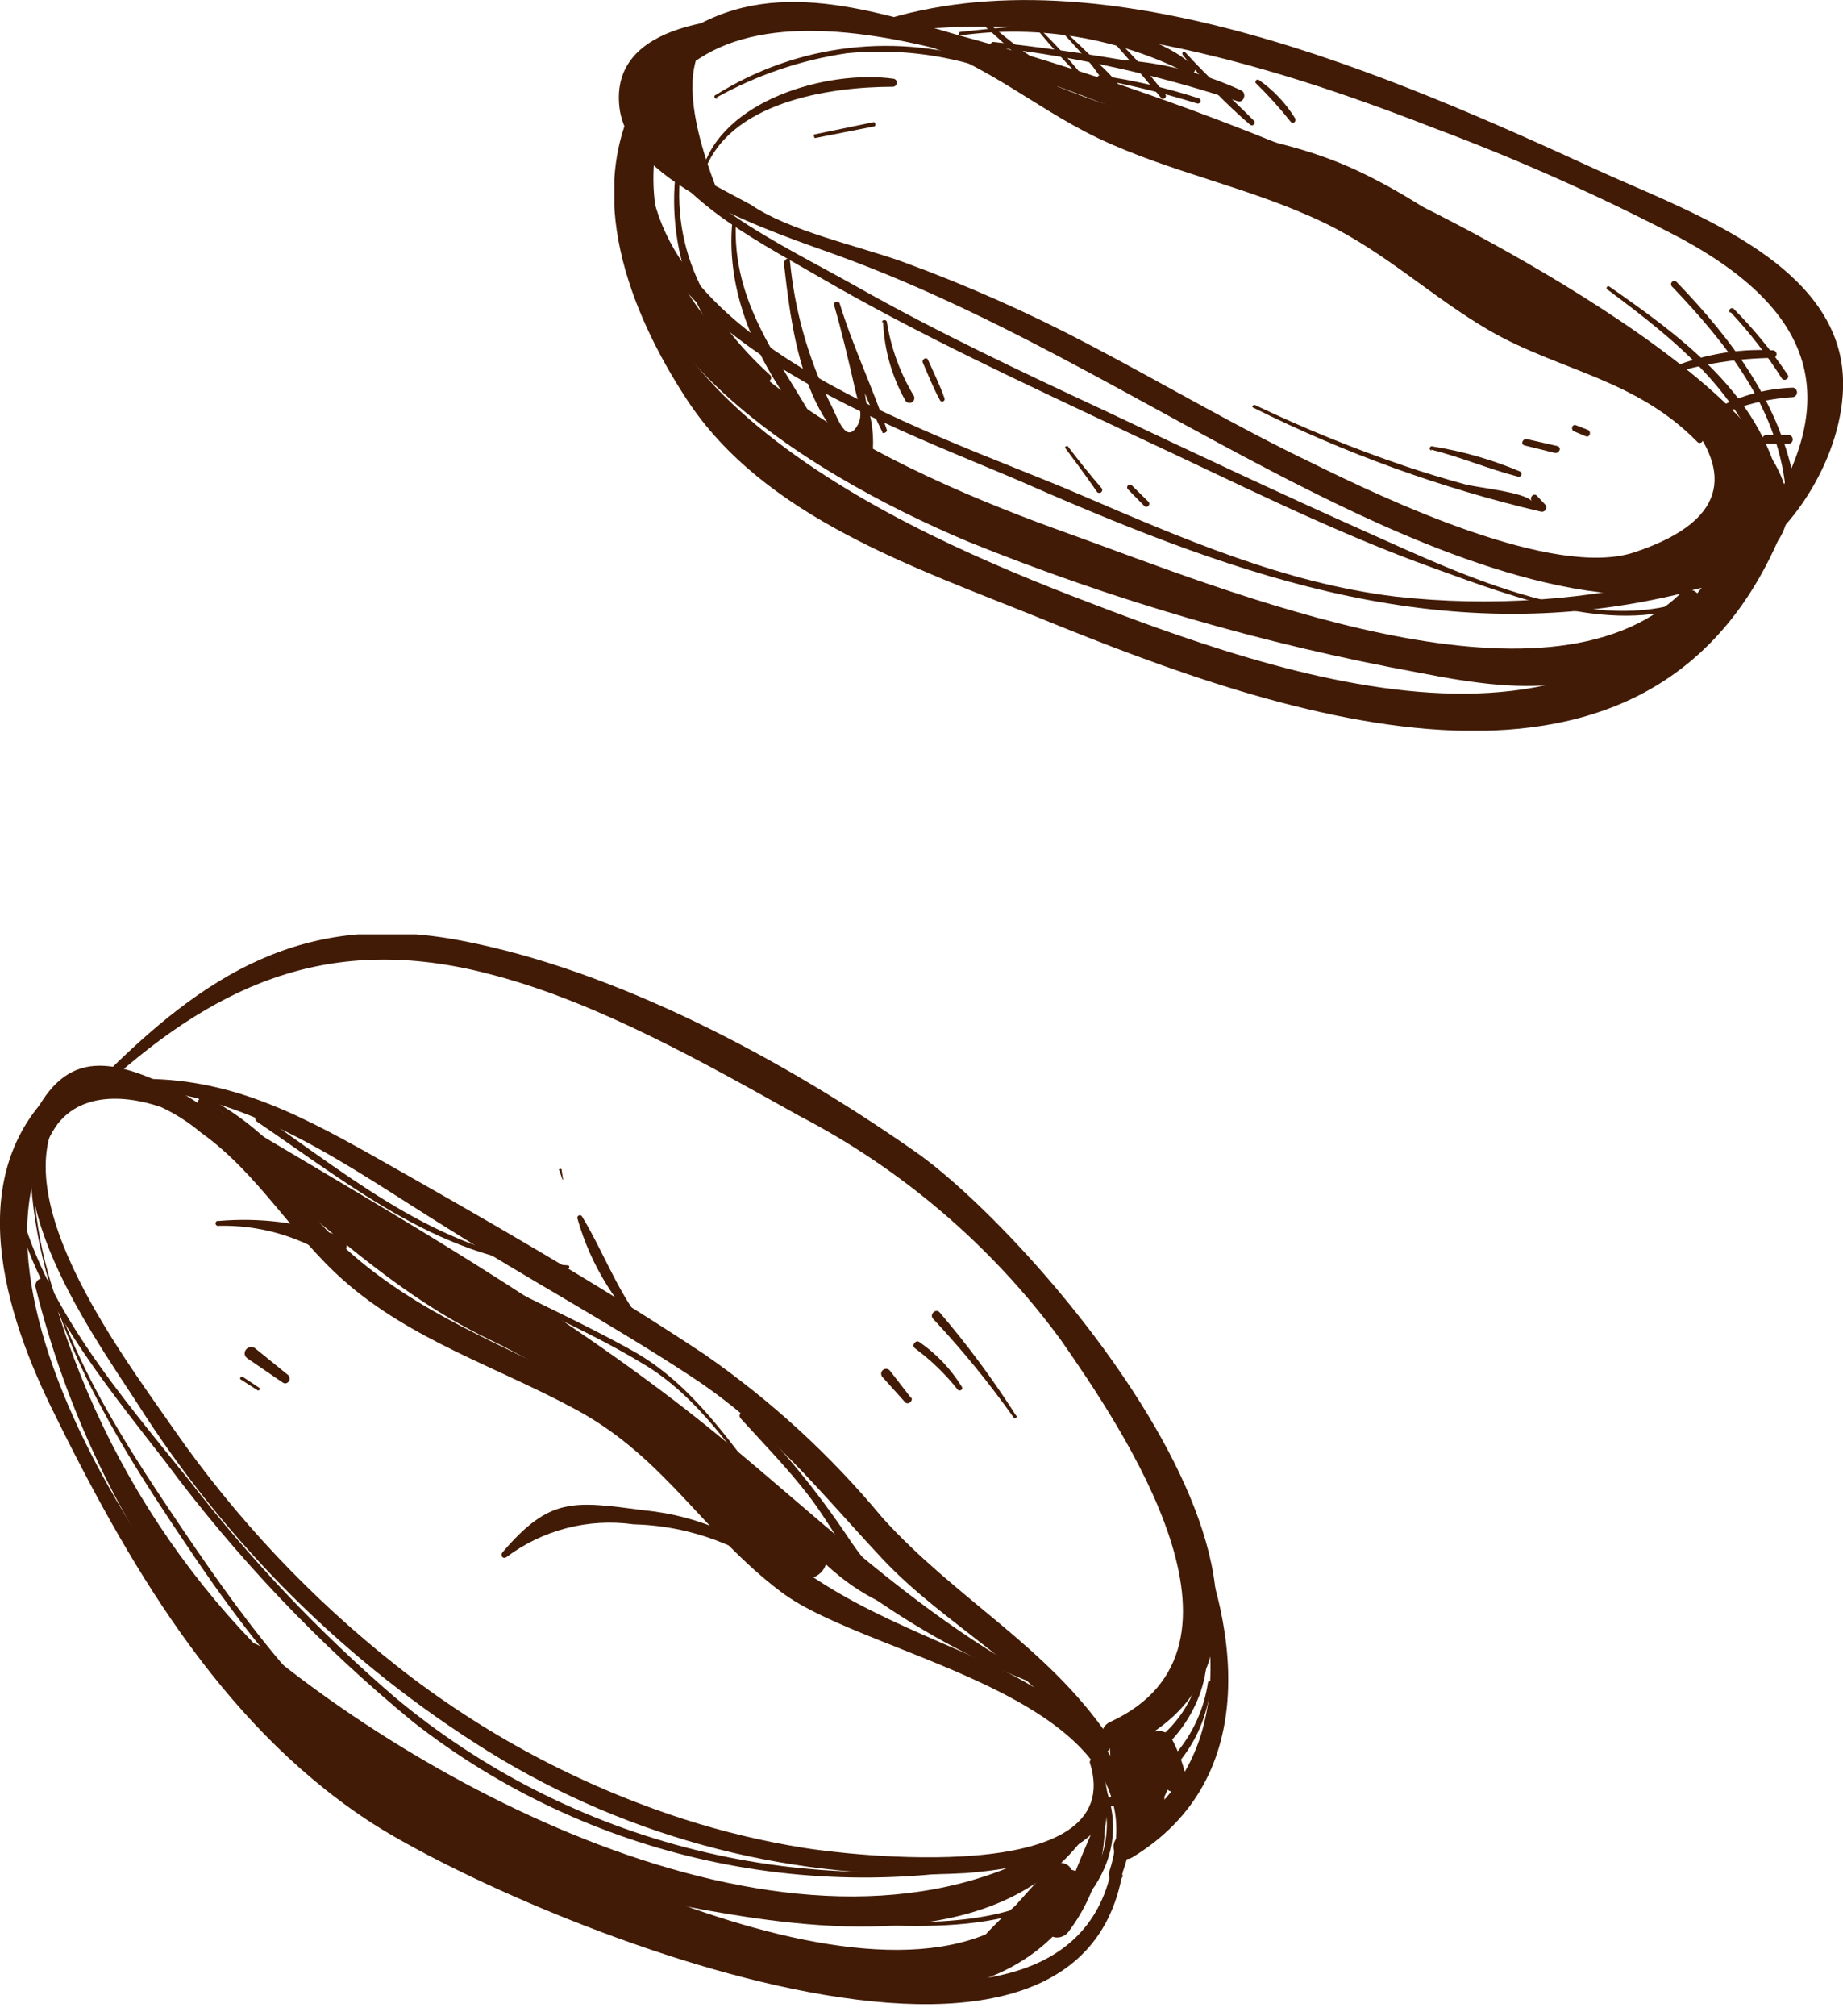 <?xml version="1.0" encoding="UTF-8"?> <svg xmlns="http://www.w3.org/2000/svg" width="150" height="164" viewBox="0 0 150 164" fill="none"> <g clip-path="url(#clip0_106_439)"> <path d="M91.311 152.441C94.67 143.607 86.831 138.049 79.552 134.897C71.091 131.226 65.035 128.883 58.98 121.894C55.218 117.555 50.563 114.082 45.334 111.711C38.221 108.206 31.564 105.49 26.068 99.496C22.231 95.349 19.287 91.201 13.998 88.484C7.777 85.394 4.5 85.975 1.908 92.632C1.472 93.752 3.318 94.27 3.753 93.13C5.433 88.65 9.975 88.982 13.086 90.04C14.259 90.582 15.354 91.279 16.342 92.114C20.987 95.411 23.745 100.409 27.934 104.121C33.471 109.036 40.564 111.214 46.951 114.698C54.106 118.576 57.32 124.776 63.542 129.463C70.78 135 94.898 138.049 90.274 152.275C90.046 153.001 91.124 153.271 91.393 152.586L91.311 152.441Z" fill="#411B05"></path> <path d="M90.771 149.724C89.237 175.896 34.488 150.18 25.715 142.466C14.6 132.677 -7.113 102.524 6.615 89.044C7.466 88.214 6.221 87.074 5.35 87.779C-3.09 94.664 -0 105.863 4.085 114.303C10.307 127.016 17.793 139.998 29.801 147.982C41.165 155.552 90.73 176.684 91.622 149.724C91.6 149.627 91.546 149.541 91.469 149.479C91.392 149.417 91.296 149.383 91.196 149.383C91.097 149.383 91.001 149.417 90.924 149.479C90.847 149.541 90.793 149.627 90.771 149.724Z" fill="#411B05"></path> <path d="M88.697 143.359C91.994 153.728 68.581 150.825 65.428 150.306C62.111 149.775 58.839 148.992 55.64 147.963C47.187 145.23 39.288 141.017 32.309 135.52C25.337 130.028 19.216 123.536 14.143 116.254C9.829 110.032 -0.478 96.511 5.578 89.564C6.138 88.921 5.205 87.987 4.645 88.63C-1.577 95.764 7.071 107.855 11.156 114.118C18.436 125.598 28.211 135.288 39.755 142.467C51.376 149.664 64.928 153.117 78.577 152.359C83.782 151.965 93.093 150.285 89.215 143.172C89.176 143.119 89.12 143.081 89.056 143.064C88.993 143.047 88.925 143.052 88.865 143.079C88.805 143.105 88.755 143.152 88.725 143.21C88.694 143.269 88.684 143.335 88.697 143.4V143.359Z" fill="#411B05"></path> <path d="M8.544 88.297C18.145 79.587 27.498 75.854 40.336 79.359C48.776 81.619 57.362 86.472 65.014 90.744C73.415 95.102 80.702 101.331 86.312 108.952C91.393 116.252 103.504 134.025 90.356 140.06C88.904 140.744 90.17 142.88 91.621 142.134C112.131 132.656 84.549 100.657 74.45 93.647C63.873 86.244 50.248 78.923 37.474 76.497C24.699 74.071 16.652 79.255 8.129 87.82C8.074 87.875 8.043 87.95 8.043 88.028C8.043 88.105 8.074 88.18 8.129 88.235C8.184 88.29 8.258 88.321 8.336 88.321C8.414 88.321 8.489 88.29 8.544 88.235V88.297Z" fill="#411B05"></path> <path d="M10.431 88.506C20.427 88.921 28.266 94.852 36.437 99.912C43.011 104.06 49.813 107.73 56.283 111.982C62.753 116.233 66.652 121.272 71.795 126.768C76.939 132.264 83.969 135.54 88.593 142.322C89.299 143.359 90.999 142.322 90.273 141.326C85.192 133.861 77.83 130.107 71.816 123.45C67.606 118.371 62.722 113.892 57.299 110.136C48.589 104.371 39.381 99.103 30.34 94.002C23.765 90.31 18.083 87.448 10.451 87.78C10.36 87.801 10.278 87.852 10.22 87.926C10.161 87.999 10.129 88.091 10.129 88.184C10.129 88.278 10.161 88.37 10.22 88.443C10.278 88.517 10.36 88.568 10.451 88.589L10.431 88.506Z" fill="#411B05"></path> <path d="M95.457 122.535C99.418 131.556 100.995 143.563 91.061 149.37C90.85 149.517 90.702 149.738 90.648 149.99C90.594 150.241 90.636 150.503 90.768 150.724C90.9 150.945 91.11 151.108 91.357 151.18C91.603 151.252 91.868 151.228 92.098 151.112C102.778 144.704 100.932 131.784 96.246 122.079C95.997 121.602 95.333 122.079 95.54 122.473L95.457 122.535Z" fill="#411B05"></path> <path d="M53.442 108.91C50.559 106.007 49.419 102.336 47.366 98.935C47.339 98.895 47.298 98.865 47.251 98.852C47.204 98.838 47.154 98.842 47.109 98.862C47.065 98.881 47.029 98.916 47.007 98.96C46.986 99.004 46.981 99.054 46.992 99.101C48.08 102.948 50.237 106.407 53.214 109.076C53.338 109.076 53.483 109.076 53.38 108.91H53.442Z" fill="#411B05"></path> <path d="M45.831 95.968L45.707 95.139C45.707 94.994 45.438 95.139 45.479 95.139C45.52 95.139 45.666 95.657 45.769 95.927L45.831 95.968Z" fill="#411B05"></path> <path d="M64.599 128.365C61.269 125.221 56.984 123.28 52.425 122.849C46.618 122.081 44.752 121.77 40.895 126.27C40.708 126.478 40.895 126.851 41.206 126.664C44.171 124.434 47.901 123.471 51.575 123.989C56.206 124.103 60.664 125.776 64.225 128.738C64.474 128.946 64.847 128.593 64.578 128.365H64.599Z" fill="#411B05"></path> <path d="M17.813 99.705C20.999 99.633 24.136 100.499 26.834 102.193C27.913 102.898 28.908 100.907 27.539 100.493C24.414 99.43 21.102 99.027 17.813 99.311C17.782 99.3 17.749 99.298 17.716 99.303C17.684 99.308 17.653 99.32 17.627 99.34C17.6 99.359 17.579 99.384 17.564 99.413C17.549 99.443 17.541 99.475 17.541 99.508C17.541 99.54 17.549 99.573 17.564 99.602C17.579 99.631 17.6 99.656 17.627 99.676C17.653 99.695 17.684 99.707 17.716 99.713C17.749 99.718 17.782 99.715 17.813 99.705Z" fill="#411B05"></path> <path d="M82.704 115.154C80.829 112.213 78.75 109.406 76.483 106.755C76.172 106.382 75.612 106.921 75.944 107.274C78.308 109.796 80.498 112.478 82.497 115.299C82.497 115.445 82.849 115.299 82.746 115.154H82.704Z" fill="#411B05"></path> <path d="M78.287 112.81C77.401 111.365 76.221 110.122 74.824 109.16C74.534 108.953 74.16 109.43 74.451 109.658C75.755 110.62 76.926 111.75 77.935 113.018C78.08 113.225 78.432 113.018 78.287 112.81Z" fill="#411B05"></path> <path d="M74.16 113.721L72.439 111.502C72.375 111.416 72.281 111.36 72.176 111.344C72.071 111.329 71.964 111.355 71.879 111.419C71.793 111.482 71.737 111.576 71.721 111.681C71.706 111.786 71.732 111.893 71.796 111.979L73.662 114.052C73.89 114.322 74.367 113.949 74.16 113.658V113.721Z" fill="#411B05"></path> <path d="M23.559 111.937L20.801 109.698C20.221 109.221 19.536 110.092 20.158 110.506L23.041 112.477C23.373 112.684 23.767 112.186 23.477 111.937H23.559Z" fill="#411B05"></path> <path d="M21.111 112.893L19.742 111.98C19.597 111.98 19.452 112.126 19.597 112.209L20.987 113.1C21.111 113.1 21.235 112.976 21.111 112.893Z" fill="#411B05"></path> <path d="M89.797 147.029C88.615 159.949 67.648 156.112 59.146 154.702C50.058 153.374 41.36 150.114 33.638 145.142C25.197 139.439 19.39 131.143 13.791 122.807C8.192 114.47 2.8 105.531 2.696 95.183C2.696 95.038 2.447 95.038 2.468 95.183C2.945 106.548 8.69 116.046 14.911 125.274C21.34 134.938 28.515 143.69 39.05 149.02C48.75 153.586 59.277 156.133 69.992 156.506C77.416 156.921 89.631 157.191 90.129 147.029C90.129 146.842 89.838 146.842 89.818 147.029H89.797Z" fill="#411B05"></path> <path d="M84.177 150.884C75.086 152.85 65.666 152.712 56.637 150.48C47.608 148.248 39.209 143.981 32.082 138.006C25.98 132.749 20.422 126.892 15.491 120.524C9.83 113.473 3.442 106.235 1.348 97.214C1.348 96.986 0.954 97.089 0.995 97.317C2.758 105.613 8.337 112.29 13.438 118.865C19.273 126.727 26.05 133.845 33.617 140.059C40.674 145.579 48.884 149.437 57.637 151.347C66.39 153.257 75.462 153.17 84.177 151.092C84.301 151.092 84.177 150.864 84.177 150.884Z" fill="#411B05"></path> <path d="M89.527 145.142C92.182 153.106 84.84 157.585 78.536 159.493C75.722 160.498 72.731 160.916 69.749 160.72C66.767 160.523 63.857 159.718 61.199 158.353C60.742 158.104 60.328 158.788 60.784 159.037C67.358 162.542 74.513 162.003 81.294 159.327C87.038 157.067 92.659 151.82 89.838 145.059C89.838 144.894 89.465 144.956 89.527 145.059V145.142Z" fill="#411B05"></path> <path d="M97.739 135.519C97.392 137.552 96.404 139.42 94.918 140.849C93.396 142.196 91.542 143.112 89.547 143.503C89.455 143.533 89.376 143.594 89.324 143.676C89.272 143.758 89.251 143.855 89.263 143.951C89.275 144.047 89.321 144.136 89.392 144.202C89.463 144.268 89.554 144.307 89.651 144.312C94.13 144.209 97.718 139.75 98.174 135.581C98.174 135.333 97.78 135.291 97.739 135.581V135.519Z" fill="#411B05"></path> <path d="M98.319 136.823C98.012 138.958 97.11 140.964 95.717 142.611C94.323 144.257 92.494 145.479 90.439 146.134C89.962 146.3 90.148 147.047 90.646 146.901C92.82 146.212 94.737 144.883 96.146 143.09C97.555 141.296 98.392 139.119 98.547 136.843C98.547 136.719 98.34 136.698 98.319 136.843V136.823Z" fill="#411B05"></path> <path d="M81.48 134.957C76.393 133.055 72.037 129.593 69.037 125.065C66.603 121.421 63.825 118.018 60.742 114.903C60.679 114.85 60.599 114.822 60.517 114.824C60.435 114.827 60.357 114.86 60.298 114.916C60.239 114.973 60.202 115.05 60.196 115.131C60.19 115.213 60.215 115.294 60.265 115.359C62.152 117.433 64.039 119.362 65.76 121.581C67.482 123.8 68.809 126.434 70.634 128.632C73.613 131.701 77.313 133.975 81.397 135.247C81.425 135.247 81.451 135.236 81.471 135.217C81.49 135.197 81.501 135.171 81.501 135.144C81.501 135.116 81.49 135.09 81.471 135.07C81.451 135.051 81.425 135.04 81.397 135.04L81.48 134.957Z" fill="#411B05"></path> <path d="M73.662 130.913C63.645 127.47 60.659 114.965 51.472 109.864C45.644 106.628 39.506 104.14 33.782 100.697C28.058 97.255 22.293 93.128 16.528 89.395C16.217 89.188 15.947 89.664 16.237 89.872C22.058 94.019 28.079 97.953 34.3 101.672C40.232 105.177 46.847 107.541 52.695 111.149C60.991 116.334 63.811 127.989 73.62 131.079C73.62 131.079 73.765 130.954 73.62 130.913H73.662Z" fill="#411B05"></path> <path d="M15.179 88.939C20.032 90.826 22.956 94.87 26.461 98.457C29.464 101.437 32.931 103.909 36.727 105.778C45.789 110.506 56.594 114.073 60.596 124.442C60.762 124.857 61.426 124.671 61.26 124.256C57.714 114.924 48.63 110.859 40.19 106.794C34.634 104.321 29.607 100.8 25.383 96.425C22.334 93.169 19.555 90.204 15.262 88.586C15.076 88.586 14.993 88.835 15.262 88.918L15.179 88.939Z" fill="#411B05"></path> <path d="M46.122 102.918C36.251 102.193 28.992 96.075 21.236 90.704C20.904 90.475 20.593 91.015 20.925 91.243C28.93 96.676 36.188 102.69 46.226 103.167C46.371 103.167 46.371 102.939 46.226 102.918H46.122Z" fill="#411B05"></path> <path d="M84.405 136.533C72.957 130.311 64.952 121.601 54.749 113.825C42.99 104.866 29.863 97.524 17.275 89.975C16.279 89.395 15.533 90.826 16.404 91.489C24.098 97.379 31.045 104.762 39.859 108.972C49.523 113.576 56.74 120.896 64.745 128.009C66.134 129.254 68.188 127.18 66.819 125.936C59.519 119.569 52.406 111.813 43.509 107.727C39.011 105.775 34.764 103.289 30.859 100.324C30.34 99.951 23.725 94.331 23.351 94.621C21.049 96.404 24.907 97.607 26.068 98.374C37.391 106.172 49.834 112.705 60.535 121.705C68.291 128.217 74.699 133.298 84.239 136.968C84.488 136.968 84.633 136.657 84.405 136.533Z" fill="#411B05"></path> <path d="M94.379 142.217C94.34 143.098 94.125 143.963 93.748 144.761C93.371 145.559 92.838 146.273 92.181 146.862L93.487 147.049C92.706 145.589 92.26 143.974 92.181 142.321L90.314 142.818C91.016 144.473 91.397 146.247 91.434 148.044L93.508 147.754C93.294 146.678 93.141 145.591 93.052 144.498C93.052 144 93.052 143.482 93.052 142.963C93.052 142.445 93.239 142.01 92.886 142.072L92.036 141.947C92.162 142.632 92.238 143.325 92.264 144.021C92.34 144.835 92.374 145.651 92.368 146.468C92.368 147.754 94.441 148.107 94.649 146.779C94.856 145.452 95.167 143.752 95.395 142.217L93.321 142.507C93.702 143.549 94.226 144.533 94.877 145.431C95.603 146.261 96.64 145.328 96.515 144.477C96.257 143.378 95.852 142.318 95.312 141.325C95.193 141.142 95.024 140.997 94.826 140.906C94.627 140.815 94.407 140.781 94.191 140.809C93.974 140.838 93.77 140.926 93.602 141.065C93.433 141.204 93.307 141.388 93.239 141.595C92.969 143.129 92.72 144.643 92.492 146.178L94.773 146.468C94.773 145.1 94.898 138.608 91.974 139.936C90.771 140.475 90.916 142.009 90.957 143.15C91.034 144.859 91.256 146.559 91.621 148.231C91.691 148.474 91.846 148.684 92.057 148.823C92.269 148.962 92.523 149.02 92.774 148.987C93.025 148.955 93.255 148.833 93.424 148.645C93.593 148.457 93.689 148.214 93.695 147.961C93.593 145.812 93.086 143.701 92.202 141.74C91.787 140.827 90.273 141.304 90.335 142.258C90.418 144.247 91.058 146.173 92.181 147.816C92.247 147.927 92.338 148.021 92.446 148.091C92.554 148.161 92.676 148.206 92.804 148.222C92.932 148.238 93.062 148.225 93.184 148.183C93.306 148.141 93.417 148.073 93.508 147.982C94.227 147.2 94.781 146.28 95.137 145.279C95.493 144.278 95.645 143.215 95.582 142.155C95.582 142.012 95.525 141.875 95.424 141.773C95.323 141.672 95.186 141.615 95.043 141.615C94.9 141.615 94.763 141.672 94.662 141.773C94.56 141.875 94.504 142.012 94.504 142.155L94.379 142.217Z" fill="#411B05"></path> <path d="M89.238 148.189C88.512 149.827 87.807 151.487 87.164 153.146L85.09 152.275L80.507 157.376L81.793 159.574C83.487 157.651 85.492 156.025 87.724 154.763L85.754 152.793C76.276 167.58 42.722 150.284 32.498 143.44C18.543 134.37 8.421 120.474 4.065 104.411C4.021 104.257 3.918 104.126 3.778 104.049C3.638 103.971 3.473 103.952 3.319 103.996C3.165 104.04 3.035 104.143 2.957 104.283C2.879 104.423 2.86 104.588 2.904 104.742C5.349 114.589 9.755 123.84 15.859 131.943C21.963 140.047 29.64 146.835 38.429 151.901C50.333 158.621 78.993 170.234 88.201 154.245C88.885 153.042 87.454 151.466 86.231 152.275C83.893 153.809 81.761 155.635 79.885 157.708C79.692 157.916 79.57 158.18 79.538 158.462C79.506 158.743 79.565 159.028 79.706 159.274C79.848 159.52 80.064 159.714 80.324 159.827C80.584 159.941 80.873 159.969 81.15 159.906C82.852 159.573 84.388 158.663 85.499 157.329C86.609 155.996 87.227 154.321 87.247 152.586C87.392 151.238 85.463 151.196 85.048 152.275C84.053 154.867 84.115 154.556 85.256 157.107C85.588 157.853 86.604 157.667 86.977 157.107C88.902 154.565 89.937 151.46 89.922 148.272C89.903 148.196 89.859 148.128 89.797 148.079C89.735 148.031 89.658 148.004 89.58 148.004C89.501 148.004 89.424 148.031 89.362 148.079C89.3 148.128 89.257 148.196 89.238 148.272V148.189Z" fill="#411B05"></path> <path d="M88.221 148.459C68.561 162.976 37.247 147.236 21.195 133.942C20.075 133.009 18.499 134.502 19.578 135.581C30.216 146.18 43.909 153.179 58.731 155.593C68.707 157.294 82.249 158.31 88.657 148.832C88.823 148.584 88.47 148.21 88.221 148.397V148.459Z" fill="#411B05"></path> </g> <g clip-path="url(#clip1_106_439)"> <path d="M64.401 1.387C59.498 1.233 49.581 1.694 50.417 8.752C51.186 15.217 63.434 19.043 68.249 20.802C82.849 26.145 95.14 34.412 109.014 41.096C117.149 45.01 132.057 51.343 141.138 46.835C158.113 38.414 120.777 19.285 115.786 16.822C103.544 11.055 90.824 6.361 77.769 2.794C69.59 0.397 61.367 -2.087 54.243 3.761C53.033 4.751 54.748 6.444 55.936 5.476C66.248 -3.011 90.742 8.994 101.494 13.172C109.365 16.137 116.971 19.763 124.23 24.012C129.99 27.486 149.625 39.403 133.025 44.922C126.428 47.121 112.598 40.525 106.793 37.666C100.593 34.698 94.656 31.18 88.566 27.992C83.68 25.417 78.626 23.177 73.438 21.285C69.744 19.966 64.203 18.779 61.103 16.646L58.222 15.107C54.382 5.037 56.478 0.529 64.511 1.584V1.387H64.401Z" fill="#411B05"></path> <path d="M71.634 2.749C87.202 0.55 102.241 4.772 116.665 10.4C123.607 12.99 130.378 16.016 136.938 19.459C148.438 25.748 150.131 33.377 142.259 44.108C141.929 44.525 142.567 45.163 143.006 44.855C147.404 41.579 151.01 34.477 149.757 28.87C147.91 20.735 136.784 16.931 130.1 13.874C113.499 6.267 89.862 -4.243 71.371 1.803C71.245 1.838 71.139 1.922 71.075 2.035C71.011 2.148 70.995 2.282 71.03 2.408C71.065 2.533 71.148 2.64 71.262 2.703C71.375 2.767 71.509 2.784 71.634 2.749Z" fill="#411B05"></path> <path d="M51.956 7.65C47.559 15.764 51.164 25.24 55.87 32.452C62.18 42.105 74.471 46.151 84.762 50.328C104.089 58.2 134.96 69.347 145.36 42.391C146.173 40.324 142.875 39.488 142.062 41.489C132.277 65.324 104.331 55.078 87.092 48.415C71.371 42.303 44.744 29.88 52.616 7.958C52.63 7.871 52.616 7.781 52.574 7.704C52.532 7.626 52.465 7.565 52.384 7.529C52.303 7.494 52.213 7.487 52.127 7.508C52.042 7.53 51.966 7.58 51.912 7.65H51.956Z" fill="#411B05"></path> <path d="M73.328 3.121C79.507 4.506 83.816 8.574 89.357 11.234C95.272 14.049 101.758 15.236 107.761 18.116C112.752 20.513 116.556 24.185 121.261 26.911C126.934 30.166 133.091 30.803 138.126 35.926C138.17 35.982 138.234 36.017 138.304 36.026C138.374 36.034 138.444 36.014 138.5 35.97C138.555 35.926 138.591 35.862 138.599 35.792C138.607 35.722 138.587 35.652 138.544 35.596C136.193 31.967 133.098 28.879 129.463 26.538C123.284 22.316 117.26 17.017 110.311 13.807C103.715 10.772 97.119 10.684 90.303 8.574C84.432 6.749 79.573 3.626 73.35 3.055C73.35 3.055 73.35 3.165 73.35 3.187L73.328 3.121Z" fill="#411B05"></path> <path d="M140.523 37.752L140.699 38.345C140.699 38.455 140.941 38.345 140.897 38.345L140.721 37.773C140.721 37.642 140.479 37.773 140.523 37.773V37.752Z" fill="#411B05"></path> <path d="M51.912 9.587C54.595 16.052 60.817 19.13 66.578 22.472C74.889 27.309 83.552 31.267 92.281 35.401C100.395 39.161 108.442 43.273 116.886 46.285C123.328 48.615 131.639 51.848 138.39 48.901C138.654 48.791 138.39 48.396 138.148 48.506C130.078 52.09 118.887 46.703 111.455 43.382C104.023 40.062 97.053 36.786 89.863 33.378C83.069 30.212 76.296 27.024 69.788 23.352C63.28 19.68 55.562 16.338 52.198 9.455C52.181 9.412 52.146 9.377 52.103 9.358C52.06 9.34 52.011 9.339 51.967 9.356C51.923 9.374 51.888 9.408 51.87 9.451C51.851 9.495 51.851 9.544 51.868 9.587H51.912Z" fill="#411B05"></path> <path d="M52.66 9.237C46.636 25.969 72.889 34.676 83.641 39.404C101.231 47.1 117.854 52.992 137.159 48.199C137.973 48.001 137.621 46.726 136.807 46.924C129.232 48.838 121.376 49.382 113.61 48.529C104.507 47.429 96.174 43.779 87.819 40.195C75.374 34.852 49.516 27.113 53.122 9.413C53.131 9.354 53.119 9.295 53.087 9.245C53.055 9.195 53.006 9.158 52.95 9.142C52.893 9.126 52.832 9.131 52.779 9.157C52.725 9.182 52.683 9.226 52.66 9.281V9.237Z" fill="#411B05"></path> <path d="M52.638 8.442C44.151 26.032 65.831 38.609 78.803 44.062C90.621 48.845 102.894 52.41 115.435 54.704C124.977 56.595 131.068 56.683 138.126 49.559C138.213 49.472 138.281 49.37 138.328 49.256C138.375 49.143 138.399 49.022 138.399 48.899C138.399 48.777 138.375 48.656 138.328 48.542C138.281 48.429 138.213 48.326 138.126 48.24C138.039 48.153 137.937 48.084 137.823 48.038C137.71 47.991 137.589 47.967 137.466 47.967C137.344 47.967 137.223 47.991 137.109 48.038C136.996 48.084 136.893 48.153 136.807 48.24C125.813 58.904 99.604 47.932 87.027 43.424C73.68 38.653 48.174 28.033 54.045 9.014C54.287 8.222 53.034 7.651 52.66 8.442H52.638Z" fill="#411B05"></path> <path d="M55.232 12.576C53.891 19.172 56.221 27.352 62.334 31.002C62.396 31.029 62.465 31.035 62.531 31.019C62.596 31.003 62.655 30.966 62.697 30.914C62.74 30.861 62.764 30.796 62.766 30.729C62.768 30.661 62.747 30.595 62.708 30.54C57.453 25.747 54.286 19.986 55.562 12.664C55.562 12.444 55.276 12.356 55.232 12.664V12.576Z" fill="#411B05"></path> <path d="M59.608 17.988C58.993 24.166 61.961 30.059 65.765 34.765C66.029 35.094 66.513 34.765 66.337 34.347C63.281 29.026 59.565 24.518 59.894 17.988C59.894 17.79 59.63 17.812 59.608 17.988Z" fill="#411B05"></path> <path d="M63.785 21.24C64.379 26.561 65.258 34.212 70.382 37.335C70.436 37.367 70.498 37.387 70.562 37.392C70.625 37.398 70.689 37.388 70.749 37.365C70.808 37.342 70.862 37.305 70.904 37.258C70.948 37.211 70.979 37.154 70.997 37.093C71.168 35.608 70.995 34.103 70.491 32.695C70.219 30.524 69.649 28.401 68.798 26.385C68.051 25.175 68.38 26.121 68.49 26.89C68.759 27.959 69.135 28.998 69.612 29.991C70.253 31.744 70.987 33.461 71.811 35.136C71.811 35.356 72.25 35.136 72.184 34.982C71.019 31.508 69.414 28.188 68.337 24.67C68.313 24.619 68.273 24.577 68.223 24.553C68.172 24.528 68.115 24.522 68.061 24.535C68.006 24.548 67.958 24.579 67.924 24.624C67.89 24.669 67.873 24.724 67.875 24.78C68.513 26.979 69.084 29.397 69.612 31.728C69.832 32.761 70.359 33.773 69.722 34.718C68.776 36.191 68.073 33.663 67.523 32.717C65.761 29.103 64.666 25.2 64.291 21.196C64.291 20.976 63.895 21.02 63.917 21.196L63.785 21.24Z" fill="#411B05"></path> <path d="M71.877 26.208C71.965 28.456 72.591 30.651 73.702 32.607C73.759 32.687 73.844 32.743 73.941 32.764C74.037 32.785 74.138 32.769 74.223 32.72C74.308 32.67 74.372 32.59 74.402 32.496C74.432 32.402 74.425 32.301 74.384 32.211C73.269 30.372 72.522 28.333 72.185 26.208C72.185 25.988 71.789 25.966 71.789 26.208H71.877Z" fill="#411B05"></path> <path d="M75.109 29.506C75.549 30.517 75.967 31.573 76.495 32.54C76.515 32.59 76.554 32.629 76.604 32.65C76.653 32.67 76.709 32.67 76.758 32.65C76.808 32.63 76.847 32.59 76.868 32.541C76.889 32.492 76.889 32.436 76.868 32.386C76.495 31.331 75.989 30.297 75.527 29.264C75.395 28.978 74.978 29.264 75.109 29.506Z" fill="#411B05"></path> <path d="M86.696 36.435C87.554 37.6 88.433 38.766 89.247 39.953C89.262 39.987 89.284 40.016 89.312 40.04C89.34 40.063 89.373 40.08 89.408 40.089C89.443 40.098 89.48 40.099 89.516 40.092C89.552 40.084 89.585 40.069 89.615 40.047C89.644 40.025 89.667 39.996 89.684 39.964C89.7 39.931 89.709 39.895 89.71 39.859C89.71 39.822 89.702 39.786 89.687 39.753C89.672 39.72 89.649 39.691 89.621 39.667C88.675 38.568 87.796 37.469 86.894 36.281C86.894 36.281 86.63 36.281 86.696 36.435Z" fill="#411B05"></path> <path d="M91.797 39.797L93.138 41.161C93.358 41.38 93.688 41.029 93.468 40.809L92.127 39.49C92.086 39.446 92.029 39.42 91.97 39.418C91.91 39.416 91.852 39.438 91.808 39.479C91.764 39.519 91.739 39.576 91.737 39.636C91.734 39.696 91.756 39.754 91.797 39.797Z" fill="#411B05"></path> <path d="M102 33.157C109.457 36.882 117.323 39.723 125.439 41.623C125.51 41.635 125.583 41.625 125.648 41.594C125.713 41.564 125.767 41.514 125.803 41.452C125.839 41.389 125.855 41.318 125.849 41.246C125.843 41.174 125.815 41.106 125.769 41.051L125.087 40.325C124.823 40.062 124.45 40.457 124.67 40.765C124.076 40.017 120.162 39.666 119.173 39.38C117.568 38.94 115.962 38.456 114.401 37.929C110.215 36.512 106.118 34.846 102.132 32.938C101.978 32.938 101.824 33.091 102 33.157Z" fill="#411B05"></path> <path d="M116.445 36.565C118.82 37.158 121.151 38.148 123.525 38.763C123.581 38.787 123.643 38.787 123.699 38.764C123.754 38.742 123.799 38.698 123.822 38.642C123.846 38.587 123.846 38.525 123.823 38.469C123.801 38.413 123.757 38.369 123.701 38.346C121.404 37.376 118.997 36.69 116.533 36.301C116.487 36.301 116.442 36.319 116.409 36.352C116.376 36.385 116.357 36.43 116.357 36.477C116.357 36.523 116.376 36.568 116.409 36.601C116.442 36.634 116.487 36.653 116.533 36.653L116.445 36.565Z" fill="#411B05"></path> <path d="M124.097 36.235L126.582 36.85C126.955 36.85 127.109 36.367 126.736 36.279L124.229 35.707C123.899 35.707 123.745 36.169 124.097 36.235Z" fill="#411B05"></path> <path d="M128.121 35.092L129.066 35.487C129.396 35.619 129.55 35.092 129.22 34.96L128.252 34.586C127.945 34.476 127.813 34.982 128.121 35.092Z" fill="#411B05"></path> <path d="M84.388 2.352C85.523 3.765 86.742 5.109 88.038 6.376C88.038 6.376 88.258 6.376 88.192 6.266C87.048 4.847 85.814 3.503 84.498 2.242C84.498 2.242 84.322 2.242 84.388 2.242V2.352Z" fill="#411B05"></path> <path d="M86.345 2.507C87.225 3.43 88.061 4.376 88.896 5.343C89.615 6.386 90.44 7.351 91.359 8.224C91.404 8.266 91.462 8.291 91.524 8.295C91.585 8.298 91.646 8.28 91.696 8.244C91.745 8.207 91.781 8.154 91.795 8.094C91.81 8.034 91.803 7.971 91.776 7.916C91.11 6.885 90.304 5.953 89.38 5.145C88.434 4.2 87.467 3.276 86.499 2.375C86.499 2.375 86.257 2.375 86.345 2.507Z" fill="#411B05"></path> <path d="M89.775 2.527C91.468 4.265 92.941 6.133 94.502 7.958C94.656 8.156 95.008 7.958 94.854 7.695C93.39 5.765 91.748 3.976 89.951 2.352C89.841 2.352 89.665 2.352 89.775 2.527Z" fill="#411B05"></path> <path d="M96.26 4.464C97.903 6.523 99.736 8.422 101.735 10.137C101.779 10.177 101.837 10.199 101.897 10.197C101.957 10.195 102.013 10.169 102.054 10.126C102.095 10.082 102.117 10.024 102.115 9.964C102.113 9.904 102.087 9.848 102.043 9.807C100.196 7.938 98.239 6.223 96.48 4.266C96.349 4.112 96.151 4.266 96.26 4.464Z" fill="#411B05"></path> <path d="M102.242 6.792C103.243 7.775 104.183 8.818 105.057 9.915C105.233 10.113 105.519 9.915 105.409 9.629C104.652 8.396 103.649 7.333 102.462 6.507C102.286 6.375 102.066 6.661 102.242 6.792Z" fill="#411B05"></path> <path d="M79.77 1.803C80.803 2.705 81.815 3.606 82.804 4.552C83.657 5.465 84.6 6.29 85.619 7.014C86.014 7.278 86.366 6.729 86.08 6.421C85.245 5.601 84.332 4.864 83.354 4.222C82.233 3.364 81.155 2.463 80.034 1.561C79.836 1.43 79.594 1.671 79.77 1.825V1.803Z" fill="#411B05"></path> <path d="M78.165 2.881C84.549 1.987 91.052 3.085 96.789 6.026C97.141 6.157 97.448 5.608 97.162 5.366C92.215 1.122 84.102 1.936 78.165 2.595C77.989 2.595 77.989 2.881 78.165 2.881Z" fill="#411B05"></path> <path d="M80.782 3.828C87.556 4.605 94.232 6.079 100.703 8.225C101.209 8.423 101.495 7.632 101.055 7.368C98.014 5.963 94.744 5.121 91.402 4.883C87.906 4.29 84.388 3.806 80.848 3.41C80.585 3.41 80.519 3.828 80.848 3.85L80.782 3.828Z" fill="#411B05"></path> <path d="M89.423 6.441C92.134 6.944 94.814 7.605 97.449 8.42C97.502 8.432 97.558 8.423 97.606 8.395C97.654 8.368 97.689 8.324 97.706 8.271C97.723 8.219 97.719 8.162 97.696 8.112C97.672 8.062 97.631 8.023 97.581 8.002C94.949 7.149 92.249 6.524 89.511 6.133C89.313 6.133 89.225 6.397 89.511 6.441H89.423Z" fill="#411B05"></path> <path d="M130.826 23.549C136.433 27.727 141.82 32.015 143.864 38.941C143.897 39.049 143.97 39.139 144.069 39.193C144.168 39.247 144.284 39.259 144.392 39.227C144.5 39.195 144.591 39.121 144.644 39.022C144.698 38.923 144.71 38.807 144.678 38.699C142.743 31.707 136.631 27.243 130.98 23.308C130.804 23.198 130.672 23.461 130.826 23.571V23.549Z" fill="#411B05"></path> <path d="M136.081 23.307C140.479 27.902 144.613 33.091 145.316 39.644C145.323 39.696 145.341 39.745 145.367 39.791C145.394 39.836 145.429 39.876 145.471 39.907C145.513 39.939 145.561 39.962 145.611 39.975C145.662 39.989 145.715 39.992 145.767 39.984C145.819 39.977 145.869 39.96 145.914 39.933C145.959 39.907 145.999 39.871 146.031 39.83C146.062 39.788 146.085 39.74 146.099 39.689C146.112 39.639 146.115 39.586 146.108 39.534C144.942 32.937 141.073 27.726 136.455 22.933C136.406 22.883 136.338 22.855 136.268 22.855C136.198 22.855 136.131 22.883 136.081 22.933C136.032 22.983 136.004 23.05 136.004 23.12C136.004 23.19 136.032 23.257 136.081 23.307Z" fill="#411B05"></path> <path d="M140.874 25.418C142.416 27.066 143.8 28.855 145.008 30.761C145.206 31.091 145.711 30.761 145.491 30.475C144.202 28.55 142.729 26.753 141.094 25.11C141.052 25.079 140.999 25.063 140.946 25.067C140.894 25.071 140.844 25.093 140.807 25.131C140.769 25.168 140.746 25.218 140.743 25.271C140.739 25.323 140.754 25.376 140.786 25.418H140.874Z" fill="#411B05"></path> <path d="M135.73 30.475C138.499 29.605 141.381 29.146 144.283 29.111C144.365 29.111 144.443 29.079 144.501 29.021C144.558 28.964 144.591 28.885 144.591 28.804C144.591 28.722 144.558 28.644 144.501 28.586C144.443 28.528 144.365 28.496 144.283 28.496C141.311 28.337 138.343 28.879 135.62 30.079C135.378 30.189 135.488 30.585 135.73 30.475Z" fill="#411B05"></path> <path d="M139.62 33.906C141.612 32.98 143.76 32.436 145.953 32.301C146.039 32.28 146.116 32.231 146.171 32.161C146.226 32.091 146.256 32.005 146.256 31.916C146.256 31.827 146.226 31.741 146.171 31.671C146.116 31.601 146.039 31.552 145.953 31.531C143.63 31.599 141.362 32.249 139.357 33.422C139.049 33.598 139.357 34.06 139.642 33.906H139.62Z" fill="#411B05"></path> <path d="M143.711 36.105H145.624C145.705 36.084 145.777 36.038 145.829 35.972C145.88 35.906 145.908 35.825 145.908 35.742C145.908 35.658 145.88 35.577 145.829 35.511C145.777 35.446 145.705 35.399 145.624 35.379H143.711C143.63 35.399 143.558 35.446 143.507 35.511C143.456 35.577 143.428 35.658 143.428 35.742C143.428 35.825 143.456 35.906 143.507 35.972C143.558 36.038 143.63 36.084 143.711 36.105Z" fill="#411B05"></path> <path d="M58.267 7.959C61.571 6.111 65.185 4.881 68.931 4.33C72.791 3.951 76.688 4.393 80.364 5.628C80.398 5.638 80.433 5.641 80.467 5.638C80.502 5.635 80.535 5.624 80.566 5.608C80.596 5.592 80.624 5.57 80.646 5.543C80.668 5.516 80.684 5.485 80.694 5.452C80.704 5.419 80.708 5.384 80.704 5.349C80.701 5.315 80.691 5.281 80.675 5.251C80.658 5.22 80.636 5.193 80.609 5.171C80.582 5.149 80.552 5.132 80.518 5.122C76.85 3.872 72.949 3.457 69.1 3.906C65.25 4.355 61.549 5.657 58.267 7.717C58.242 7.721 58.219 7.732 58.2 7.748C58.18 7.764 58.165 7.784 58.155 7.807C58.145 7.83 58.141 7.855 58.143 7.88C58.145 7.905 58.153 7.929 58.167 7.95C58.18 7.971 58.199 7.989 58.22 8.001C58.242 8.014 58.267 8.021 58.291 8.021C58.316 8.022 58.341 8.017 58.364 8.006C58.386 7.995 58.406 7.979 58.421 7.959H58.267Z" fill="#411B05"></path> <path d="M57.277 14.115C59.234 8.31 67.458 7.057 72.669 7.057C73.043 7.057 73.153 6.441 72.669 6.397C67.37 5.671 58.597 8.134 57.102 14.071C57.102 14.181 57.255 14.225 57.277 14.071V14.115Z" fill="#411B05"></path> <path d="M66.314 11.234L71.108 10.289C71.35 10.289 71.24 9.893 71.108 9.937L66.314 10.926C66.139 10.926 66.314 11.256 66.314 11.234Z" fill="#411B05"></path> </g> <defs> <clipPath id="clip0_106_439"> <rect width="100" height="87.018" fill="white" transform="translate(0 76)"></rect> </clipPath> <clipPath id="clip1_106_439"> <rect width="100" height="59.433" fill="white" transform="translate(50)"></rect> </clipPath> </defs> </svg> 